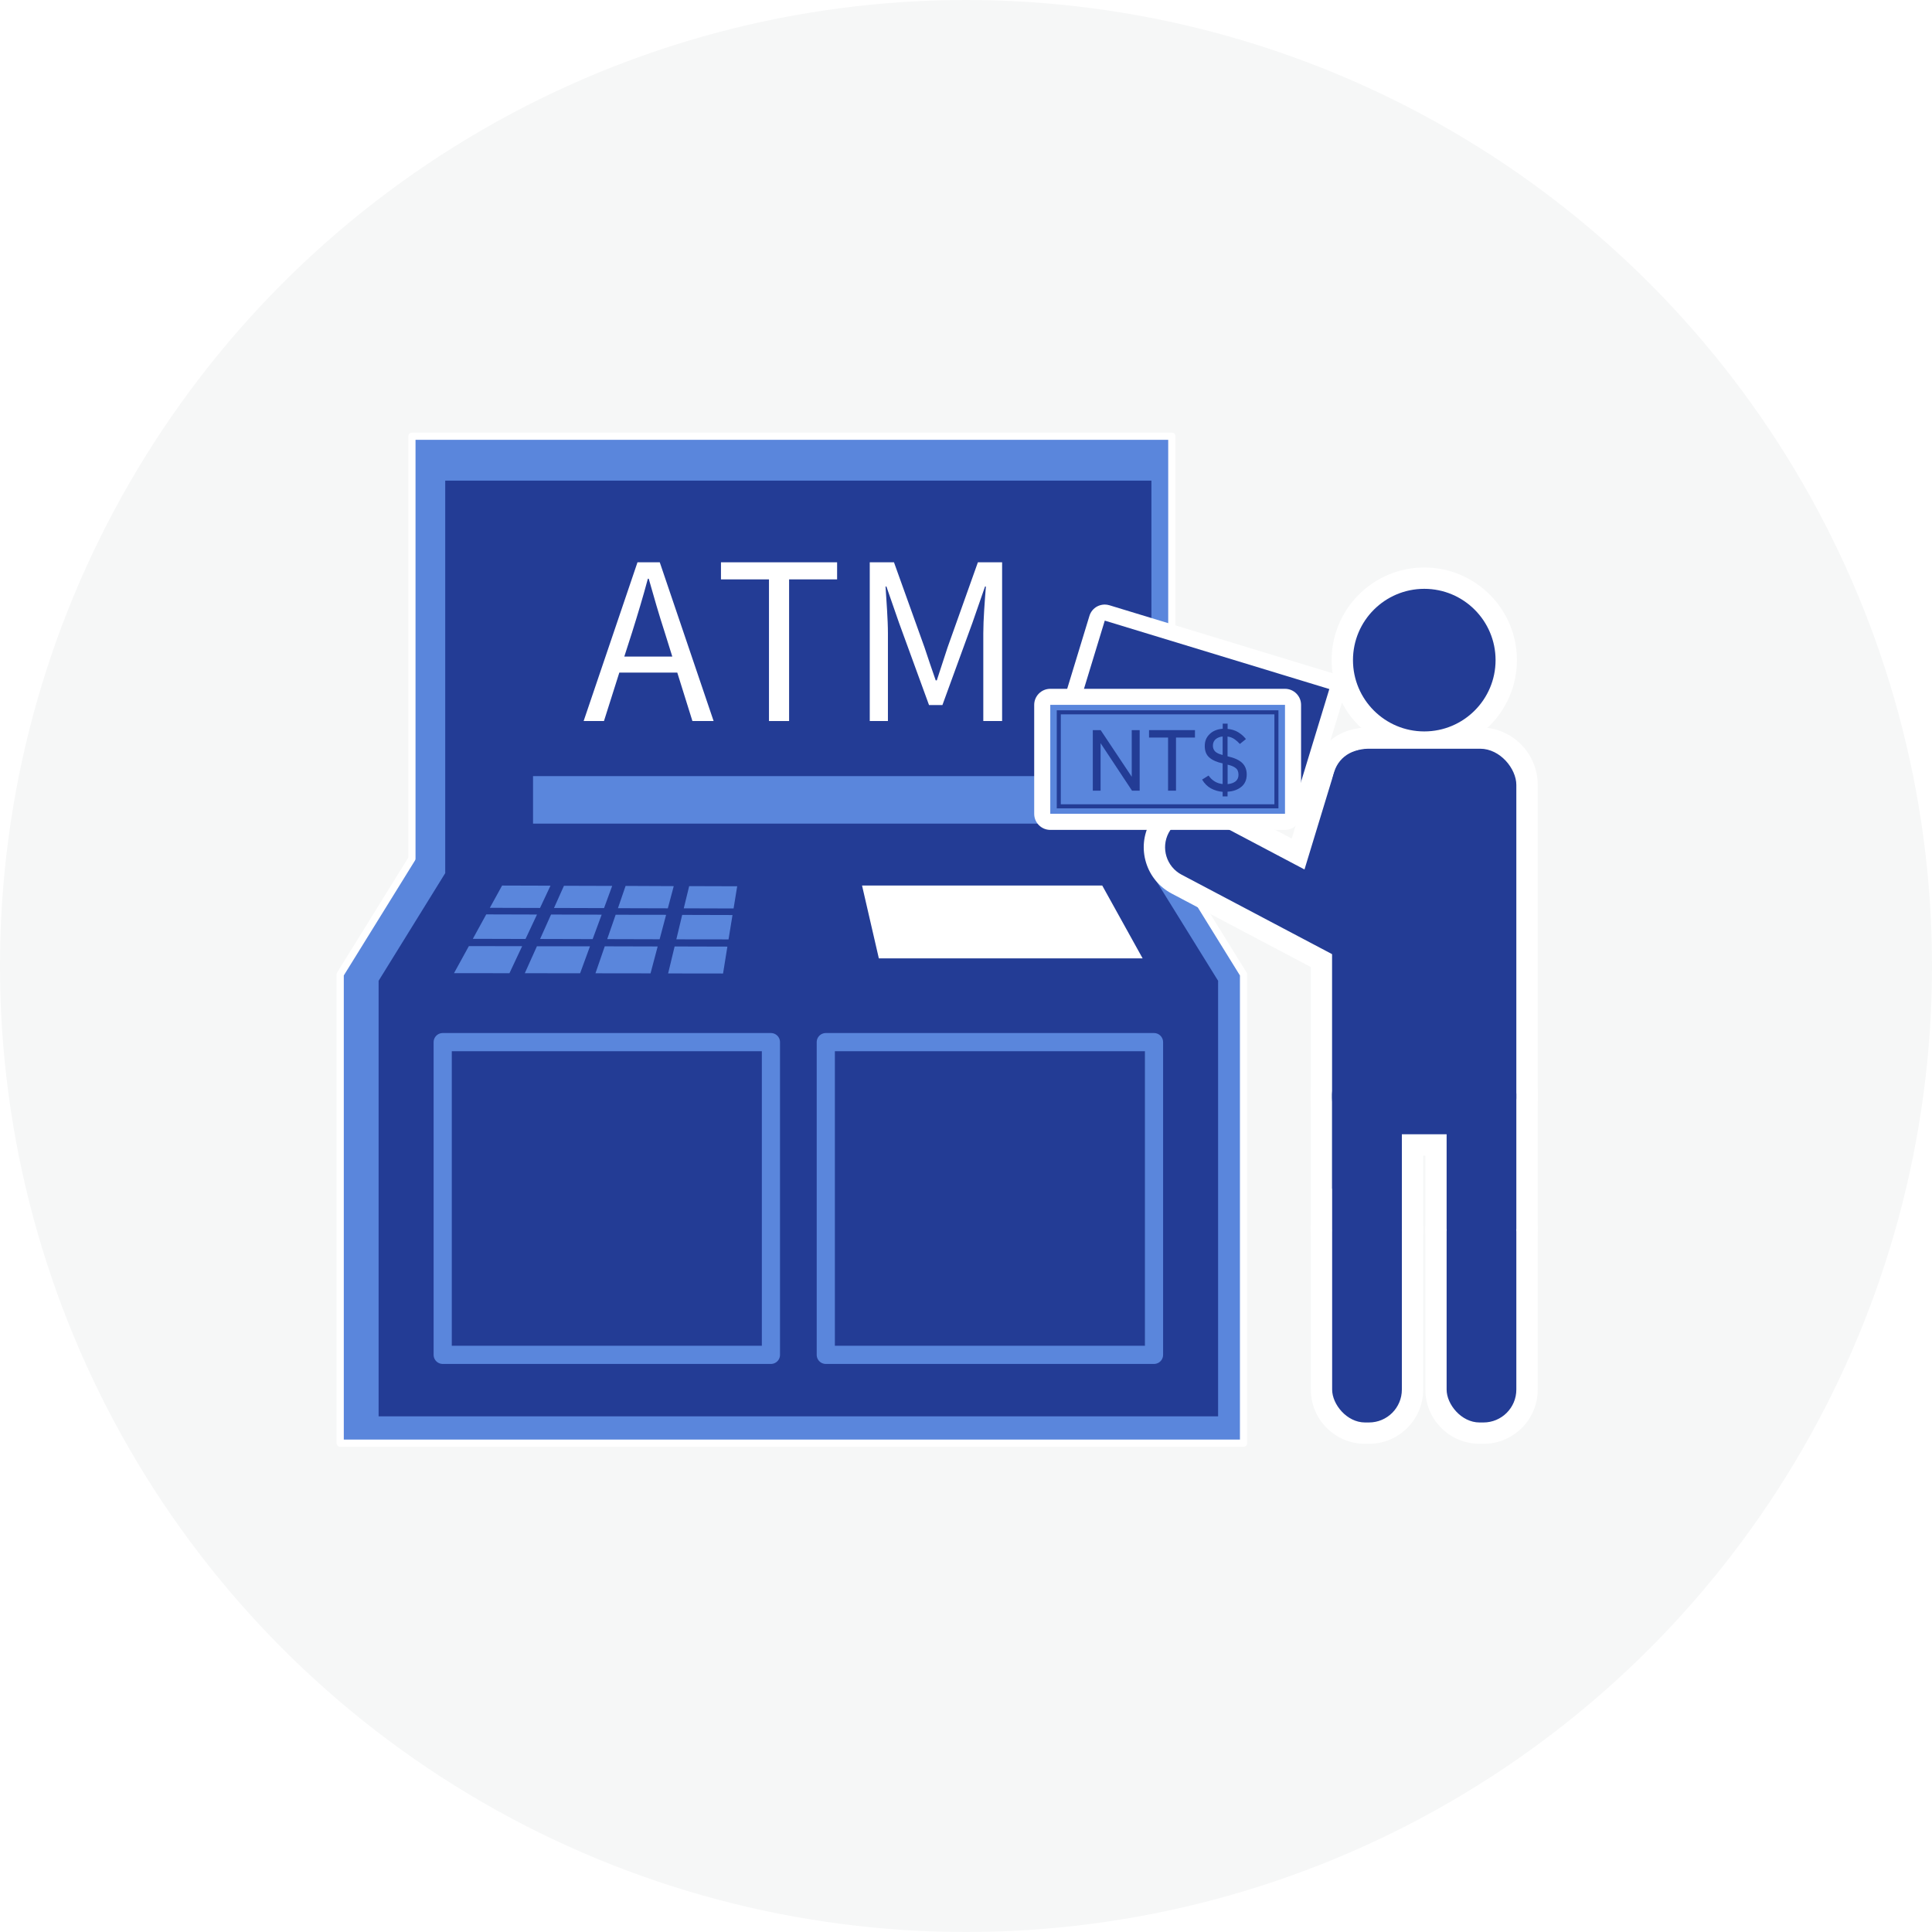 <?xml version="1.0" encoding="UTF-8"?>
<svg id="_レイヤー_2" data-name="レイヤー 2" xmlns="http://www.w3.org/2000/svg" xmlns:xlink="http://www.w3.org/1999/xlink" viewBox="0 0 268 268">
  <defs>
    <style>
      .cls-1, .cls-2, .cls-3, .cls-4 {
        fill: none;
      }

      .cls-5 {
        stroke-width: 1.62px;
      }

      .cls-5, .cls-2 {
        stroke: #233c95;
        stroke-miterlimit: 10;
      }

      .cls-5, .cls-6, .cls-7 {
        fill: #5a86dc;
      }

      .cls-2 {
        stroke-width: .56px;
      }

      .cls-3 {
        stroke: #5a86dc;
        stroke-width: 2.52px;
      }

      .cls-3, .cls-6, .cls-4 {
        stroke-linecap: round;
        stroke-linejoin: round;
      }

      .cls-8 {
        fill: #233c95;
      }

      .cls-6 {
        stroke: #fff;
      }

      .cls-9 {
        fill: #fff;
      }

      .cls-10 {
        fill: #6caf30;
      }

      .cls-11 {
        fill: #f6f7f7;
      }

      .cls-4 {
        stroke: url(#_新規パターンスウォッチ_5);
        stroke-width: 2.83px;
      }

      .cls-12 {
        fill: #2289cb;
      }
    </style>
    <pattern id="_新規パターンスウォッチ_5" data-name="新規パターンスウォッチ 5" x="0" y="0" width="62.66" height="62.66" patternTransform="translate(1615.26 -275.45) scale(1.27)" patternUnits="userSpaceOnUse" viewBox="0 0 62.66 62.66">
      <g>
        <rect class="cls-1" width="62.66" height="62.66"/>
        <rect class="cls-10" x="0" y="0" width="62.66" height="62.66"/>
      </g>
    </pattern>
  </defs>
  <g id="_メイン" data-name="メイン">
    <circle class="cls-11" cx="134" cy="134" r="134"/>
    <g>
      <g>
        <polygon class="cls-6" points="162.55 119.1 162.55 60.51 57.14 60.51 57.14 119.1 47.19 135.17 47.19 200.19 172.5 200.19 172.5 135.17 162.55 119.1"/>
        <g>
          <path class="cls-9" d="M85.72,73.03h3.28l7.93,23.36h-3.12l-2.23-7.13h-8.53l-2.26,7.13h-2.99l7.93-23.36ZM83.78,86.91h7.07l-1.11-3.56c-.86-2.64-1.59-5.19-2.36-7.89h-.13c-.73,2.74-1.5,5.25-2.32,7.89l-1.15,3.56Z"/>
          <path class="cls-9" d="M104.28,75.55h-7.07v-2.51h17.09v2.51h-7.07v20.85h-2.96v-20.85Z"/>
          <path class="cls-9" d="M117.68,73.03h3.56l4.49,12.51c.54,1.62,1.08,3.25,1.66,4.87h.16c.54-1.62,1.05-3.25,1.59-4.87l4.46-12.51h3.57v23.36h-2.77v-12.92c0-2.01.22-4.84.38-6.88h-.13l-1.85,5.32-4.42,12.13h-1.97l-4.42-12.13-1.85-5.32h-.13c.13,2.04.35,4.87.35,6.88v12.92h-2.67v-23.36Z"/>
        </g>
        <rect class="cls-12" x="69.37" y="103.75" width="80.95" height="8.83"/>
        <g>
          <rect class="cls-4" x="56.76" y="144.33" width="48.99" height="46.68"/>
          <rect class="cls-4" x="113.94" y="144.33" width="48.99" height="46.68"/>
        </g>
        <g>
          <g>
            <polygon class="cls-12" points="71.29 124.3 63.8 124.28 65.62 120.96 72.85 120.98 71.29 124.3"/>
            <polygon class="cls-12" points="69.12 128.93 61.26 128.92 63.26 125.26 70.83 125.28 69.12 128.93"/>
            <polygon class="cls-12" points="66.73 134.04 58.45 134.03 60.67 129.99 68.62 130.01 66.73 134.04"/>
            <polygon class="cls-12" points="80.85 124.33 73.37 124.31 74.86 120.99 82.07 121.01 80.85 124.33"/>
            <polygon class="cls-12" points="79.15 128.95 71.3 128.94 72.93 125.29 80.49 125.31 79.15 128.95"/>
            <polygon class="cls-12" points="77.27 134.06 69.02 134.04 70.82 130.01 78.75 130.03 77.27 134.06"/>
            <polygon class="cls-12" points="90.37 124.36 82.92 124.34 84.07 121.02 91.26 121.04 90.37 124.36"/>
            <polygon class="cls-12" points="89.14 128.98 81.32 128.96 82.58 125.31 90.11 125.33 89.14 128.98"/>
            <polygon class="cls-12" points="87.78 134.07 79.56 134.06 80.95 130.03 88.86 130.05 87.78 134.07"/>
            <polygon class="cls-12" points="100.18 124.38 92.75 124.36 93.55 121.05 100.72 121.07 100.18 124.38"/>
            <polygon class="cls-12" points="99.43 129 91.64 128.98 92.51 125.34 100.02 125.36 99.43 129"/>
            <polygon class="cls-12" points="98.61 134.09 90.41 134.07 91.38 130.06 99.26 130.07 98.61 134.09"/>
          </g>
          <polygon class="cls-12" points="161.24 131.83 121.86 131.83 119.35 120.96 155.21 120.96 161.24 131.83"/>
        </g>
      </g>
      <g>
        <g>
          <polygon class="cls-8" points="159.72 121.12 159.72 66.67 61.76 66.67 61.76 121.12 52.52 136.05 52.52 196.47 168.97 196.47 168.97 136.05 159.72 121.12"/>
          <g>
            <path class="cls-9" d="M88.43,78h3.09l7.47,22.02h-2.94l-2.1-6.72h-8.04l-2.13,6.72h-2.82l7.47-22.02ZM86.6,91.08h6.66l-1.05-3.36c-.81-2.49-1.5-4.89-2.22-7.44h-.12c-.69,2.58-1.41,4.95-2.19,7.44l-1.08,3.36Z"/>
            <path class="cls-9" d="M106.67,80.37h-6.66v-2.37h16.11v2.37h-6.66v19.65h-2.79v-19.65Z"/>
            <path class="cls-9" d="M120.65,78h3.36l4.23,11.79c.51,1.53,1.02,3.06,1.56,4.59h.15c.51-1.53.99-3.06,1.5-4.59l4.2-11.79h3.36v22.02h-2.61v-12.18c0-1.89.21-4.56.36-6.48h-.12l-1.74,5.01-4.17,11.43h-1.86l-4.17-11.43-1.74-5.01h-.12c.12,1.92.33,4.59.33,6.48v12.18h-2.52v-22.02Z"/>
          </g>
          <rect class="cls-5" x="73.13" y="106.85" width="75.22" height="8.21"/>
          <g>
            <rect class="cls-3" x="61.41" y="144.56" width="45.53" height="43.38"/>
            <rect class="cls-3" x="114.55" y="144.56" width="45.53" height="43.38"/>
          </g>
          <g>
            <g>
              <polygon class="cls-7" points="74.91 125.95 67.95 125.93 69.65 122.84 76.36 122.86 74.91 125.95"/>
              <polygon class="cls-7" points="72.9 130.25 65.59 130.23 67.45 126.84 74.49 126.86 72.9 130.25"/>
              <polygon class="cls-7" points="70.67 135 62.98 134.99 65.04 131.24 72.43 131.25 70.67 135"/>
              <polygon class="cls-7" points="83.79 125.97 76.85 125.95 78.23 122.87 84.92 122.89 83.79 125.97"/>
              <polygon class="cls-7" points="82.21 130.27 74.92 130.25 76.44 126.86 83.46 126.88 82.21 130.27"/>
              <polygon class="cls-7" points="80.47 135.01 72.8 135 74.48 131.26 81.84 131.27 80.47 135.01"/>
              <polygon class="cls-7" points="92.64 126 85.72 125.98 86.78 122.89 93.46 122.92 92.64 126"/>
              <polygon class="cls-7" points="91.5 130.29 84.23 130.27 85.4 126.89 92.4 126.9 91.5 130.29"/>
              <polygon class="cls-7" points="90.24 135.02 82.6 135.01 83.89 131.27 91.23 131.29 90.24 135.02"/>
              <polygon class="cls-7" points="101.76 126.02 94.85 126 95.6 122.92 102.26 122.94 101.76 126.02"/>
              <polygon class="cls-7" points="101.06 130.31 93.82 130.3 94.63 126.91 101.61 126.93 101.06 130.31"/>
              <polygon class="cls-7" points="100.3 135.04 92.68 135.03 93.58 131.29 100.9 131.31 100.3 135.04"/>
            </g>
            <polygon class="cls-9" points="158.5 132.94 121.91 132.94 119.58 122.84 152.9 122.84 158.5 132.94"/>
          </g>
        </g>
        <g>
          <g>
            <g>
              <path class="cls-9" d="M197.57,102.93c-6.27,0-11.37-5.1-11.37-11.37s5.1-11.37,11.37-11.37,11.37,5.1,11.37,11.37-5.1,11.37-11.37,11.37Z"/>
              <path class="cls-9" d="M197.57,81.68c5.46,0,9.89,4.43,9.89,9.89s-4.43,9.89-9.89,9.89-9.89-4.43-9.89-9.89,4.43-9.89,9.89-9.89M197.57,78.72c-7.09,0-12.85,5.76-12.85,12.85s5.76,12.85,12.85,12.85,12.85-5.76,12.85-12.85-5.76-12.85-12.85-12.85h0Z"/>
            </g>
            <g>
              <path class="cls-9" d="M189.81,102.38h15.52c3.59,0,6.5,2.91,6.5,6.5v43.44c0,3.59-2.91,6.5-6.5,6.5h-15.52c-3.59,0-6.5-2.91-6.5-6.5v-43.44c0-3.59,2.91-6.5,6.5-6.5Z"/>
              <path class="cls-9" d="M205.33,103.87c2.77,0,5.02,2.25,5.02,5.02v43.44c0,2.77-2.25,5.02-5.02,5.02h-15.52c-2.77,0-5.02-2.25-5.02-5.02v-43.44c0-2.77,2.25-5.02,5.02-5.02h15.52M205.33,100.9h-15.52c-4.4,0-7.98,3.58-7.98,7.98v43.44c0,4.4,3.58,7.98,7.98,7.98h15.52c4.4,0,7.98-3.58,7.98-7.98v-43.44c0-4.4-3.58-7.98-7.98-7.98h0Z"/>
            </g>
            <g>
              <path class="cls-9" d="M183.63,132.38c-.57,0-1.14-.08-1.69-.25-1.48-.45-2.69-1.45-3.42-2.81-.73-1.36-.88-2.93-.43-4.4l5.58-18.32c.75-2.45,2.97-4.1,5.53-4.1.57,0,1.14.08,1.69.25,1.48.45,2.69,1.45,3.42,2.81s.88,2.93.43,4.4l-5.58,18.32c-.75,2.45-2.97,4.1-5.53,4.1Z"/>
              <path class="cls-9" d="M189.21,103.98c.41,0,.84.06,1.25.19h0c2.27.69,3.55,3.09,2.86,5.36l-5.58,18.32c-.56,1.85-2.27,3.05-4.11,3.05-.41,0-.84-.06-1.25-.19h0c-2.27-.69-3.55-3.09-2.86-5.36l5.58-18.32c.56-1.85,2.27-3.05,4.11-3.05M189.21,101.02c-3.22,0-6.01,2.07-6.94,5.15l-5.58,18.32c-.57,1.86-.37,3.82.54,5.53.91,1.71,2.44,2.97,4.29,3.53.69.21,1.4.32,2.12.32,3.22,0,6.01-2.07,6.94-5.15l5.58-18.32c1.17-3.83-1-7.9-4.83-9.06-.69-.21-1.4-.32-2.12-.32h0Z"/>
            </g>
            <g>
              <path class="cls-9" d="M205.23,145.74h.55c3.33,0,6.04,2.71,6.04,6.04v18.63c0,3.33-2.71,6.04-6.04,6.04h-.55c-3.33,0-6.04-2.71-6.04-6.04v-18.63c0-3.33,2.71-6.04,6.04-6.04Z"/>
              <path class="cls-9" d="M205.79,147.22c2.52,0,4.56,2.04,4.56,4.56v18.63c0,2.52-2.04,4.56-4.56,4.56h-.55c-2.52,0-4.56-2.04-4.56-4.56v-18.63c0-2.52,2.04-4.56,4.56-4.56h.55M205.79,144.26h-.55c-4.15,0-7.52,3.37-7.52,7.52v18.63c0,4.15,3.37,7.52,7.52,7.52h.55c4.15,0,7.52-3.37,7.52-7.52v-18.63c0-4.15-3.37-7.52-7.52-7.52h0Z"/>
            </g>
            <g>
              <path class="cls-9" d="M205.23,164.8h.55c3.33,0,6.04,2.71,6.04,6.04v21.92c0,3.33-2.71,6.04-6.04,6.04h-.55c-3.33,0-6.04-2.71-6.04-6.04v-21.92c0-3.33,2.71-6.04,6.04-6.04Z"/>
              <path class="cls-9" d="M205.79,166.28c2.52,0,4.56,2.04,4.56,4.56v21.92c0,2.52-2.04,4.56-4.56,4.56h-.55c-2.52,0-4.56-2.04-4.56-4.56v-21.92c0-2.52,2.04-4.56,4.56-4.56h.55M205.79,163.32h-.55c-4.15,0-7.52,3.37-7.52,7.52v21.92c0,4.15,3.37,7.52,7.52,7.52h.55c4.15,0,7.52-3.37,7.52-7.52v-21.92c0-4.15-3.37-7.52-7.52-7.52h0Z"/>
            </g>
            <g>
              <path class="cls-8" d="M189.35,145.74h.55c3.33,0,6.04,2.71,6.04,6.04v18.63c0,3.33-2.71,6.04-6.04,6.04h-.55c-3.33,0-6.04-2.71-6.04-6.04v-18.63c0-3.33,2.71-6.04,6.04-6.04Z"/>
              <path class="cls-9" d="M189.9,147.22c2.52,0,4.56,2.04,4.56,4.56v18.63c0,2.52-2.04,4.56-4.56,4.56h-.55c-2.52,0-4.56-2.04-4.56-4.56v-18.63c0-2.52,2.04-4.56,4.56-4.56h.55M189.9,144.26h-.55c-4.15,0-7.52,3.37-7.52,7.52v18.63c0,4.15,3.37,7.52,7.52,7.52h.55c4.15,0,7.52-3.37,7.52-7.52v-18.63c0-2.01-.78-3.9-2.2-5.32-1.42-1.42-3.31-2.2-5.32-2.2h0Z"/>
            </g>
            <g>
              <path class="cls-9" d="M189.35,164.8h.55c3.33,0,6.04,2.71,6.04,6.04v21.92c0,3.33-2.71,6.04-6.04,6.04h-.55c-3.33,0-6.04-2.71-6.04-6.04v-21.92c0-3.33,2.71-6.04,6.04-6.04Z"/>
              <path class="cls-9" d="M189.9,166.28c2.52,0,4.56,2.04,4.56,4.56v21.92c0,2.52-2.04,4.56-4.56,4.56h-.55c-2.52,0-4.56-2.04-4.56-4.56v-21.92c0-2.52,2.04-4.56,4.56-4.56h.55M189.9,163.32h-.55c-4.15,0-7.52,3.37-7.52,7.52v21.92c0,4.15,3.37,7.52,7.52,7.52h.55c4.15,0,7.52-3.37,7.52-7.52v-21.92c0-4.15-3.37-7.52-7.52-7.52h0Z"/>
            </g>
            <g>
              <path class="cls-9" d="M191.71,136.93c-.93,0-1.86-.23-2.69-.67l-25.8-13.62c-2.82-1.49-3.9-4.99-2.41-7.81,1-1.9,2.96-3.08,5.11-3.08.93,0,1.86.23,2.69.67l25.8,13.62c2.82,1.49,3.9,4.99,2.41,7.81-1,1.9-2.96,3.08-5.11,3.08Z"/>
              <path class="cls-9" d="M165.92,113.23c.68,0,1.36.16,2,.5l25.8,13.62c2.1,1.11,2.9,3.71,1.79,5.81-.77,1.46-2.26,2.29-3.8,2.29-.68,0-1.36-.16-2-.5l-25.8-13.62c-2.1-1.11-2.9-3.71-1.79-5.81.77-1.46,2.26-2.29,3.8-2.29M165.92,110.27h0c-2.7,0-5.16,1.48-6.42,3.87-.91,1.72-1.09,3.68-.52,5.53.57,1.85,1.83,3.37,3.55,4.28l25.8,13.62c1.04.55,2.21.84,3.39.84,2.7,0,5.16-1.48,6.42-3.87.91-1.72,1.09-3.68.52-5.53s-1.83-3.37-3.55-4.28l-25.8-13.62c-1.04-.55-2.21-.84-3.39-.84h0Z"/>
            </g>
          </g>
          <circle class="cls-8" cx="197.57" cy="91.57" r="9.89"/>
          <rect class="cls-8" x="184.79" y="103.87" width="25.56" height="53.48" rx="5.02" ry="5.02" transform="translate(395.13 261.21) rotate(180)"/>
          <path class="cls-8" d="M186.42,103.57h0c2.37,0,4.3,1.93,4.3,4.3v19.15c0,2.37-1.93,4.3-4.3,4.3h0c-2.37,0-4.3-1.93-4.3-4.3v-19.15c0-2.37,1.93-4.3,4.3-4.3Z" transform="translate(42.33 -49.24) rotate(16.95)"/>
          <rect class="cls-8" x="200.68" y="147.22" width="9.67" height="27.74" rx="4.56" ry="4.56" transform="translate(411.02 322.19) rotate(-180)"/>
          <rect class="cls-8" x="200.68" y="166.28" width="9.67" height="31.04" rx="4.56" ry="4.56" transform="translate(411.02 363.6) rotate(-180)"/>
          <rect class="cls-8" x="184.79" y="147.22" width="9.67" height="27.74" rx="4.56" ry="4.56" transform="translate(379.25 322.19) rotate(-180)"/>
          <rect class="cls-8" x="184.79" y="166.28" width="9.67" height="31.04" rx="4.56" ry="4.56" transform="translate(379.25 363.6) rotate(-180)"/>
          <rect class="cls-8" x="174.52" y="105.45" width="8.6" height="37.77" rx="4.3" ry="4.3" transform="translate(372.25 24.25) rotate(117.83)"/>
          <g>
            <g>
              <path class="cls-8" d="M179.99,111.15c-.11,0-.22-.02-.32-.05l-31.15-9.49c-.59-.18-.92-.8-.74-1.39l4.4-14.46c.09-.28.28-.52.54-.66.16-.09.34-.13.52-.13.11,0,.22.02.32.05l31.15,9.49c.59.18.92.8.74,1.39l-4.4,14.46c-.09.28-.28.52-.54.66-.16.09-.34.13-.52.13Z"/>
              <path class="cls-9" d="M153.25,86.09l31.15,9.49-4.41,14.46-31.15-9.49,4.41-14.46M153.25,83.86c-.36,0-.72.09-1.05.26-.52.28-.91.75-1.08,1.32l-4.41,14.46c-.17.56-.11,1.17.16,1.7.28.52.75.91,1.32,1.08l31.15,9.49c.22.07.43.1.65.1.95,0,1.84-.62,2.13-1.58l4.41-14.46c.36-1.18-.3-2.42-1.48-2.78l-31.15-9.49c-.21-.06-.43-.1-.65-.1h0Z"/>
            </g>
            <g>
              <rect class="cls-7" x="144.58" y="96.66" width="34.79" height="17.34" rx="1.11" ry="1.11"/>
              <path class="cls-9" d="M178.25,97.77v15.11h-32.56v-15.11h32.56M178.25,95.55h-32.56c-1.23,0-2.23,1-2.23,2.23v15.11c0,1.23,1,2.23,2.23,2.23h32.56c1.23,0,2.23-1,2.23-2.23v-15.11c0-1.23-1-2.23-2.23-2.23h0Z"/>
            </g>
            <rect class="cls-2" x="146.87" y="98.81" width="30.19" height="13.04"/>
          </g>
        </g>
      </g>
    </g>
    <g>
      <path class="cls-8" d="M151.59,109.68v-8.4h1.09l4.31,6.47v-6.47h1.1v8.4h-1.06l-4.36-6.59v6.59h-1.09Z"/>
      <path class="cls-8" d="M162.03,109.68v-7.37h-2.64v-1.03h6.37v1.03h-2.63v7.37h-1.1Z"/>
      <path class="cls-8" d="M169.6,110.49v-.65c-.59-.05-1.13-.21-1.63-.48-.49-.27-.9-.68-1.22-1.22l.9-.56c.23.34.5.6.82.8.31.2.69.33,1.13.38v-2.87c-.78-.16-1.38-.42-1.82-.79-.44-.37-.66-.9-.66-1.61s.23-1.23.68-1.66c.45-.44,1.05-.68,1.81-.74v-.71h.68v.73c.57.06,1.06.21,1.48.47.42.26.77.57,1.06.94l-.84.68c-.22-.25-.47-.47-.74-.66-.27-.19-.59-.32-.97-.37v2.74c.94.21,1.62.52,2.04.93s.62.95.62,1.6c0,.73-.25,1.3-.74,1.7-.5.41-1.14.64-1.92.68v.65h-.68ZM169.6,104.74v-2.58c-.39.04-.71.17-.97.38-.25.22-.38.52-.38.9,0,.3.09.56.28.77s.54.39,1.07.52ZM170.29,108.77c.46-.04.83-.17,1.1-.38.27-.22.41-.52.41-.92,0-.22-.04-.41-.11-.58s-.22-.32-.44-.46c-.22-.14-.54-.26-.96-.36v2.7Z"/>
    </g>
  </g>
</svg>